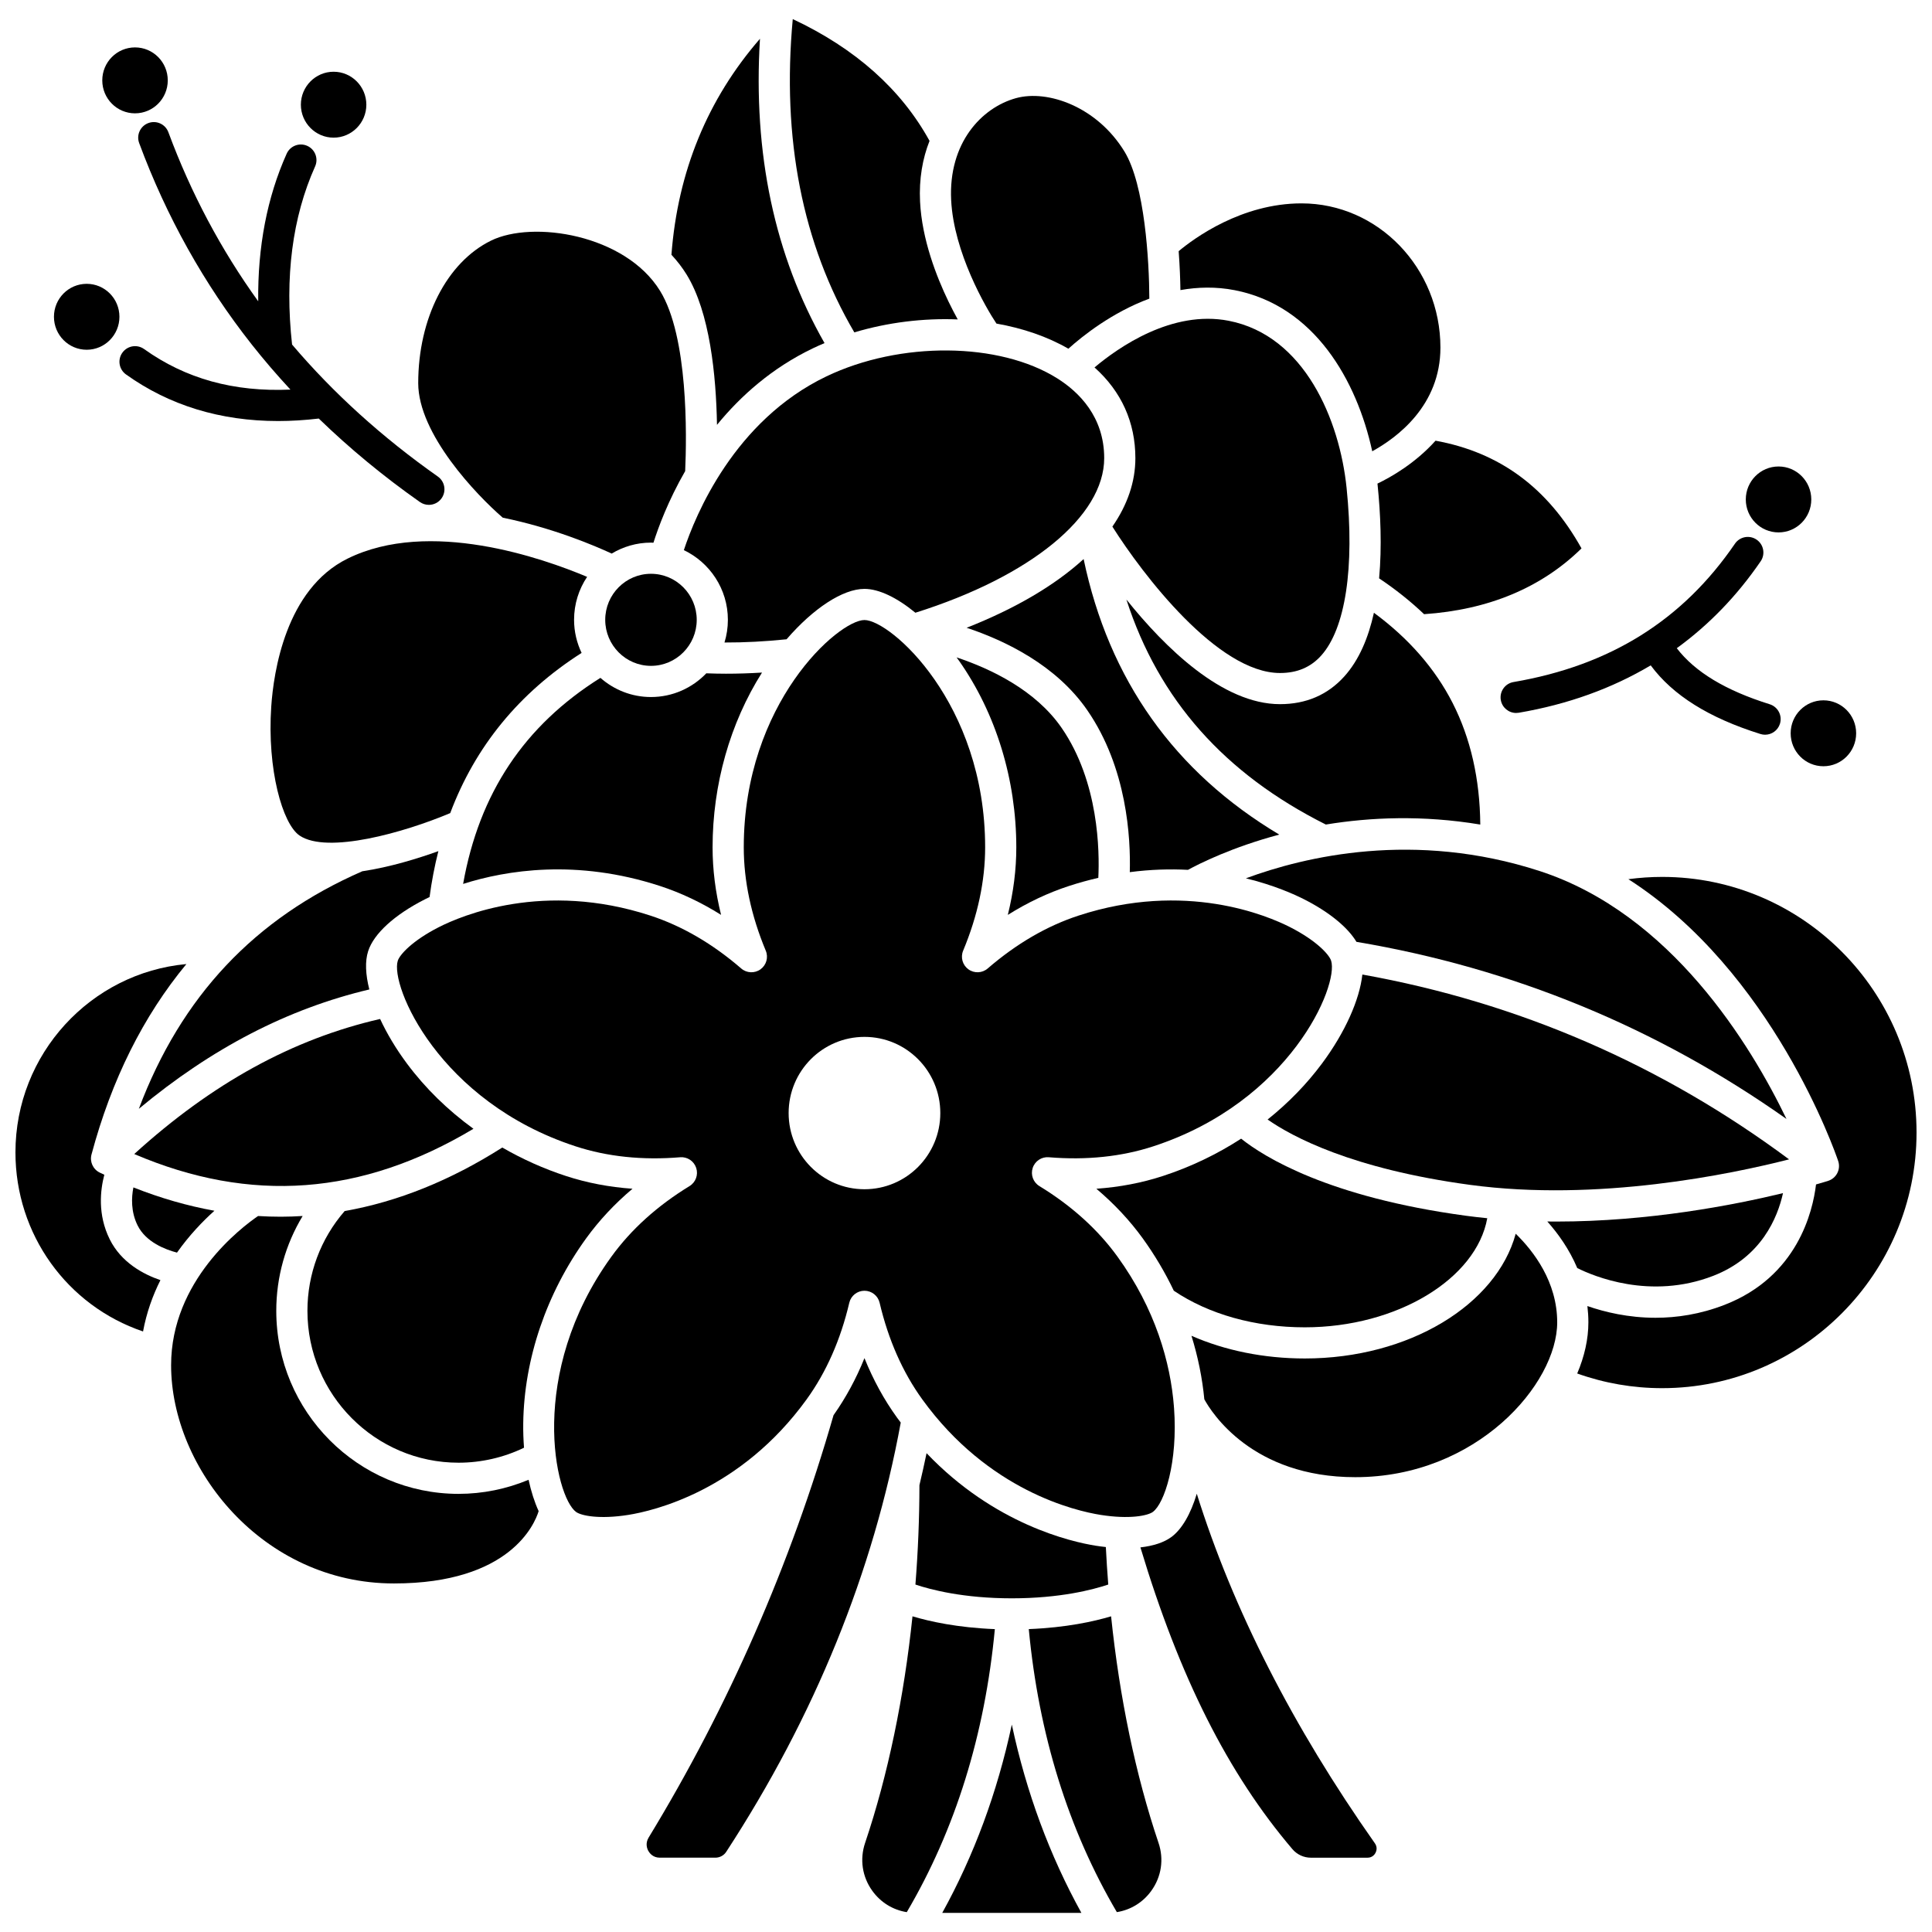 <?xml version="1.0" encoding="UTF-8"?>
<!-- Uploaded to: ICON Repo, www.svgrepo.com, Generator: ICON Repo Mixer Tools -->
<svg width="800px" height="800px" version="1.1" viewBox="144 144 512 512" xmlns="http://www.w3.org/2000/svg">
 <defs>
  <clipPath id="b">
   <path d="m561 376h90.902v136h-90.902z"/>
  </clipPath>
  <clipPath id="a">
   <path d="m148.09 399h45.906v98h-45.906z"/>
  </clipPath>
 </defs>
 <path d="m483.21 330.61c-15.242 0-30.496-14.996-40.703-27.727 8.574 26.551 26.016 46.172 52.855 59.629 11.738-1.93 25.656-2.539 40.93 0.004-0.105-12.047-2.562-22.867-7.336-32.227-4.652-9.117-11.66-17.133-20.852-23.898-1.457 6.598-3.926 12.531-7.875 16.902-4.387 4.856-10.109 7.316-17.02 7.316z"/>
 <path d="m469.62 229.01c-15.027-2.926-29.258 7.059-35.562 12.367 7.109 6.34 10.828 14.539 10.828 24.043 0 6.262-2.102 12.367-6.094 18.137 8.023 12.703 27.914 38.797 44.422 38.797 4.535 0 8.098-1.504 10.887-4.59 6.457-7.148 8.918-23.348 6.762-44.441-1.836-17.996-11.125-40.398-31.242-44.312z"/>
 <path d="m328.64 308.26c0-6.727-5.441-12.199-12.125-12.199-6.688 0-12.125 5.473-12.125 12.199 0 6.727 5.441 12.199 12.125 12.199 6.688 0 12.125-5.473 12.125-12.199z"/>
 <path d="m406.38 229.48c0.031 0.004 0.059 0.008 0.09 0.012-0.031-0.004-0.059-0.016-0.09-0.02z"/>
 <path d="m373.09 300.06c3.852 0 8.637 2.332 13.496 6.32 30.473-9.582 50.039-25.535 50.039-40.969 0-11-6.754-17.562-12.422-21.129-15.355-9.668-41.668-9.898-61.207-0.531-24.445 11.719-34.715 36.801-37.766 46.039 6.883 3.289 11.668 10.316 11.668 18.465 0 2.094-0.316 4.109-0.902 6.016 5.316 0.016 10.824-0.273 16.453-0.855 7.059-8.172 14.891-13.355 20.641-13.355z"/>
 <path d="m334.01 256.59c6.293-7.695 14.586-15.09 25.418-20.285 1.012-0.484 2.043-0.941 3.082-1.379-13.238-23.199-18.973-50.262-17.109-80.652-13.926 16.039-21.793 35.238-23.461 57.238 1.508 1.629 2.852 3.359 3.992 5.203 6.207 10.035 7.848 26.828 8.078 39.875z"/>
 <path d="m471.2 220.9c21.152 4.117 32.387 23.973 36.457 42.695 6.602-3.625 18.07-12.129 18.07-27.469 0-21.078-16.516-38.23-36.816-38.23-15.914 0-28.48 9.266-32.551 12.664 0.297 3.988 0.422 7.578 0.465 10.316 4.559-0.812 9.391-0.945 14.375 0.023z"/>
 <path d="m397.81 228.65c-0.766-1.391-1.602-2.984-2.461-4.758-3.156-6.535-7.027-16.426-7.523-26.438-0.301-6.078 0.672-11.473 2.512-16.117-7.508-13.664-19.676-24.5-36.246-32.277-2.934 31.66 2.543 59.551 16.316 83.023 8.895-2.66 18.332-3.801 27.402-3.434z"/>
 <path d="m408.07 229.75c7 1.238 13.52 3.461 19.062 6.664 3.769-3.391 11.555-9.602 21.453-13.273-0.031-9.984-1.199-30.141-6.574-38.957-7.231-11.855-20.309-16.512-28.777-14.172-9.09 2.516-17.922 11.848-17.168 27.027 0.691 13.855 9.145 28.441 12.004 32.711z"/>
 <path d="m624.01 276.36c0 4.824-3.883 8.734-8.676 8.734-4.793 0-8.68-3.91-8.68-8.734s3.887-8.738 8.68-8.738c4.793 0 8.676 3.914 8.676 8.738"/>
 <path d="m505.04 402.26c-0.727 6.664-4.57 15.348-10.703 23.59-4.082 5.488-8.949 10.469-14.406 14.836 6.441 4.5 22.293 13.078 53.66 17.316 33.82 4.566 69.207-2.848 84.531-6.758-33.801-25.129-71.785-41.582-113.08-48.984z"/>
 <path d="m561.99 480.05c4.215 2.109 19.332 8.539 36.031 2.062 12.785-4.957 17.059-15.434 18.492-21.918-13.133 3.18-35.57 7.531-60.027 7.531-0.809 0-1.621-0.008-2.434-0.016 2.867 3.215 5.828 7.348 7.938 12.34z"/>
 <path d="m509.04 272.16c0.012 0.105 0.027 0.211 0.035 0.316 0.781 7.617 1.172 16.395 0.402 24.793 4.375 2.922 8.348 6.098 11.922 9.496 17.066-1.16 31.086-7.008 41.715-17.434-8.977-16.09-21.68-25.445-38.68-28.543-5.359 5.969-11.695 9.594-15.395 11.371z"/>
 <path d="m635.9 338.33c0 4.824-3.887 8.734-8.676 8.734-4.793 0-8.68-3.91-8.68-8.734 0-4.828 3.887-8.738 8.68-8.738 4.789 0 8.676 3.91 8.676 8.738"/>
 <path d="m277.24 281.19c13.277 2.711 24.293 7.394 28.863 9.512 3.051-1.828 6.606-2.902 10.41-2.902 0.223 0 0.438 0.027 0.656 0.031 1.285-4.059 3.887-11.117 8.41-18.984 0.422-9.387 0.84-35.645-6.668-47.789-9.246-14.957-33.727-18.738-44.805-13.281-11.711 5.766-19.273 20.59-19.273 37.758 0 13.5 15.445 29.648 22.406 35.656z"/>
 <path d="m427.3 378.79c2.641-0.863 5.231-1.566 7.766-2.152 0.344-6.992 0.16-25.402-9.715-39.727-6.918-10.035-18.781-15.676-27.848-18.695 0.215 0.297 0.434 0.586 0.648 0.887 9.789 13.926 15.18 31.496 15.18 49.469 0 5.875-0.754 11.855-2.25 17.883 5.238-3.289 10.66-5.852 16.219-7.664z"/>
 <path d="m336.42 322.54c-1.766 0-3.508-0.043-5.238-0.105-3.711 3.867-8.91 6.285-14.668 6.285-5.129 0-9.809-1.926-13.395-5.078-20.164 12.641-32.121 30.578-36.387 54.605 11.398-3.621 30.023-6.68 52.141 0.539 5.559 1.812 10.98 4.379 16.219 7.664-1.496-6.023-2.25-12.004-2.25-17.883 0-16.648 4.633-32.945 13.098-46.328-3.223 0.199-6.402 0.301-9.52 0.301z"/>
 <path d="m472.91 445.76c-6.379 4.133-13.359 7.484-20.73 9.891-5.566 1.816-11.465 2.945-17.633 3.379 4.734 3.996 8.848 8.395 12.297 13.16 3.172 4.391 5.922 9.039 8.227 13.863 9.262 6.254 21.531 9.699 34.699 9.699 24.516 0 45.488-12.895 48.367-28.91-1.883-0.188-3.766-0.402-5.648-0.656-36.512-4.934-53.523-15.602-59.578-20.426z"/>
 <path d="m458.82 374.52c2.984-1.633 11.605-5.981 24.199-9.344-27.77-16.566-45.16-41.066-51.848-73.02-7.547 6.906-18.031 13.102-31.004 18.207 10.254 3.418 23.75 9.922 31.98 21.859 10.543 15.289 11.516 33.879 11.258 42.906 5.492-0.719 10.66-0.859 15.414-0.609z"/>
 <path d="m551.98 374.82c-33.168-10.766-62.18-3.84-77.805 1.945 7.445 1.816 12.82 4.234 15.461 5.578 6.629 3.379 11.5 7.367 13.84 11.258 41.457 6.973 79.715 22.738 113.96 46.938-9.449-19.598-30.574-54.395-65.457-65.719z"/>
 <path d="m251.84 425.85c-2.922-3.926-5.312-7.949-7.106-11.812-23.117 5.289-44.52 17.027-65.16 35.793 30.836 13.188 60.352 10.988 89.895-6.691-6.777-4.914-12.762-10.742-17.629-17.289z"/>
 <path d="m393.7 650.94h36.883c-8.418-15.234-14.594-31.918-18.441-49.902-3.848 17.98-10.023 34.668-18.441 49.902z"/>
 <path d="m385.82 572.34c-2.25 21.531-6.516 42.125-12.562 60.059-1.461 4.336-0.766 8.957 1.906 12.68 2.227 3.098 5.481 5.078 9.141 5.66 12.859-21.848 20.703-47.043 23.34-75.004-9.93-0.395-17.281-2.031-21.824-3.394z"/>
 <path d="m381.72 519.68c-3.434-4.746-6.316-10.02-8.629-15.762-2.211 5.492-4.961 10.539-8.195 15.121-11.367 39.543-27.852 77.203-49.004 111.94-0.969 1.59-0.367 3.016-0.062 3.555 0.301 0.531 1.191 1.77 3.012 1.77h14.73c1.172 0 2.25-0.578 2.883-1.547 23.461-35.977 39.008-74.242 46.254-113.76-0.332-0.438-0.664-0.867-0.988-1.316z"/>
 <path d="m389.55 529.11c-0.586 2.832-1.223 5.656-1.891 8.477-0.012 8.82-0.375 17.633-1.062 26.336 4.039 1.359 12.742 3.648 25.547 3.648s21.508-2.293 25.555-3.652c-0.258-3.293-0.473-6.606-0.641-9.938-0.879-0.098-1.766-0.211-2.68-0.352-6.481-1.031-26.863-5.664-44.828-24.52z"/>
 <path d="m461.16 539.86c-1.602 5.328-3.938 9.426-6.777 11.496-1.945 1.418-4.746 2.332-8.16 2.719 10.367 34.441 23.23 59.953 40.285 79.977 1.223 1.434 3.008 2.258 4.894 2.258h15.008c1.309 0 1.922-0.91 2.121-1.301 0.203-0.391 0.594-1.422-0.164-2.5-21.797-30.969-37.605-62.035-47.207-92.648z"/>
 <path d="m438.45 572.34c-4.547 1.363-11.895 2.992-21.812 3.387 2.637 27.965 10.48 53.16 23.34 75.004 3.66-0.582 6.914-2.559 9.141-5.66 2.676-3.723 3.371-8.348 1.906-12.68-6.059-17.965-10.324-38.414-12.574-60.051z"/>
 <path d="m489.77 504.01c-10.793 0-21.105-2.102-30.02-6.012 1.715 5.531 2.871 11.176 3.41 16.832 1.898 3.473 12.66 20.637 40 20.637 32.172 0 53.516-24.695 53.516-41.031 0-10.723-6.242-18.848-10.996-23.484-5.117 18.812-28.238 33.059-55.91 33.059z"/>
 <g clip-path="url(#b)">
  <path d="m584.49 376.39c-3.008 0-5.996 0.207-8.953 0.602 38.23 24.52 54.805 72.336 55.602 74.688 0.355 1.051 0.273 2.199-0.227 3.188-0.5 0.988-1.379 1.734-2.434 2.07-0.27 0.086-1.387 0.438-3.211 0.953-0.859 7.191-4.938 24.422-24.254 31.914-6.457 2.504-12.66 3.418-18.281 3.418-7.219 0-13.469-1.512-18.055-3.102 0.164 1.395 0.262 2.828 0.262 4.309 0 4.453-1.043 9.051-2.961 13.562 7.203 2.57 14.754 3.887 22.512 3.887 37.172 0 67.414-30.391 67.414-67.742 0-37.359-30.242-67.746-67.414-67.746z"/>
 </g>
 <path d="m357.77 514.84c5.199-7.188 9-15.801 11.301-25.594 0.438-1.867 2.102-3.184 4.019-3.184 1.918 0 3.582 1.32 4.019 3.184 2.301 9.793 6.106 18.406 11.301 25.594 17.535 24.246 40.605 29.566 47.258 30.621 7.699 1.223 12.5 0.203 13.844-0.781 3.055-2.227 6.691-13.121 5.617-27.625-0.012-0.062-0.027-0.125-0.043-0.188l0.027-0.008c-0.91-11.805-4.938-25.973-14.961-39.832-5.207-7.199-12.172-13.488-20.703-18.703-1.633-0.996-2.367-2.984-1.773-4.805 0.594-1.82 2.359-3 4.266-2.836 9.973 0.824 19.281-0.148 27.68-2.891 36.266-11.836 49.254-42.652 47.137-49.203-0.52-1.609-3.848-5.305-10.879-8.887-5.992-3.055-27.746-12.301-56.016-3.07-8.406 2.742-16.52 7.465-24.109 14.023-1.449 1.254-3.57 1.344-5.121 0.223-1.551-1.125-2.129-3.168-1.391-4.934 3.871-9.285 5.832-18.496 5.832-27.383 0-38.312-25.137-60.246-31.984-60.246-6.848 0-31.984 21.934-31.984 60.246 0 8.887 1.961 18.102 5.832 27.383 0.738 1.77 0.16 3.812-1.391 4.934-1.551 1.121-3.672 1.031-5.121-0.223-7.59-6.562-15.699-11.281-24.109-14.023-28.27-9.227-50.023 0.02-56.02 3.074-7.027 3.582-10.355 7.277-10.875 8.887-2.117 6.547 10.867 37.363 47.137 49.203 8.398 2.742 17.711 3.715 27.68 2.891 1.914-0.164 3.672 1.016 4.266 2.836 0.594 1.82-0.141 3.809-1.773 4.805-8.535 5.211-15.5 11.504-20.707 18.703-22.422 31-14.902 63.605-9.359 67.652 1.348 0.984 6.144 2.004 13.848 0.781 6.652-1.059 29.723-6.383 47.258-30.625zm15.324-96.055c11.098 0 20.098 9.039 20.098 20.188 0 11.148-8.996 20.188-20.098 20.188-11.098 0-20.098-9.039-20.098-20.188 0-11.148 8.996-20.188 20.098-20.188z"/>
 <path d="m265.52 539.89c-26.637 0-48.305-21.762-48.305-48.508 0-8.957 2.445-17.609 6.992-25.129-1.926 0.117-3.856 0.191-5.785 0.191-2.008 0-4.019-0.062-6.031-0.188-4.453 3.047-23.047 17.117-23.047 39.535 0 27.359 24.25 57.84 59.047 57.84 30.824 0 37.324-15.809 38.355-19.164-1.09-2.391-1.992-5.191-2.668-8.309-5.856 2.445-12.172 3.731-18.559 3.731z"/>
 <path d="m311.62 459.03c-6.172-0.434-12.066-1.562-17.633-3.379-5.914-1.93-11.57-4.481-16.875-7.543-13.734 8.73-27.68 14.344-41.773 16.832-6.367 7.332-9.867 16.672-9.867 26.445 0 22.191 17.965 40.246 40.043 40.246 6.023 0 11.969-1.367 17.355-3.969-0.16-2.102-0.238-4.269-0.207-6.488 0.227-17.047 6.144-34.445 16.664-48.988 3.445-4.762 7.559-9.164 12.293-13.156z"/>
 <path d="m180.47 468.76c2.207 4.441 7.379 6.398 10.434 7.195 3.242-4.59 6.809-8.297 9.922-11.094-7.137-1.285-14.297-3.344-21.477-6.184-0.523 2.684-0.688 6.441 1.121 10.082z"/>
 <path d="m257.84 381.72c0.562-4.199 1.34-8.254 2.332-12.16-5.422 1.953-12.809 4.238-20.16 5.336-28.512 12.453-47.992 33.129-59.219 62.953 19.344-16.094 39.469-26.516 61.082-31.633-1.012-3.969-1.172-7.492-0.309-10.156 1.492-4.617 6.953-9.613 14.984-13.703 0.367-0.195 0.805-0.41 1.289-0.637z"/>
 <path d="m298.13 317.03c-1.266-2.664-1.996-5.629-1.996-8.773 0-4.211 1.277-8.129 3.457-11.383-11.754-4.953-41.844-15.539-63.52-4.816-16.375 8.098-19.574 30.113-20.188 39.203-1.125 16.645 2.977 31.105 7.512 34.172 7.34 4.957 27.695-0.793 39.922-5.953 6.644-17.691 18.289-31.902 34.812-42.449z"/>
 <path d="m175.65 227.95c0 4.824-3.883 8.738-8.676 8.738-4.793 0-8.676-3.914-8.676-8.738s3.883-8.734 8.676-8.734c4.793 0 8.676 3.91 8.676 8.734"/>
 <g clip-path="url(#a)">
  <path d="m173.08 472.43c-3.262-6.559-2.492-13.082-1.43-17.113-0.406-0.191-0.812-0.375-1.215-0.57-1.781-0.863-2.699-2.871-2.188-4.785 5.301-19.812 13.715-36.668 25.148-50.477-25.363 2.328-45.301 23.816-45.301 49.902 0 21.738 13.695 40.645 33.816 47.465 0.926-5.008 2.562-9.547 4.606-13.605-4.473-1.527-10.363-4.629-13.438-10.816z"/>
 </g>
 <path d="m188.46 165.3c0 4.824-3.887 8.734-8.68 8.734s-8.676-3.91-8.676-8.734c0-4.828 3.883-8.738 8.676-8.738s8.68 3.91 8.68 8.738"/>
 <path d="m232.41 180.48c4.785 0 8.676-3.918 8.676-8.734s-3.894-8.734-8.676-8.734c-4.785 0-8.676 3.918-8.676 8.734s3.894 8.734 8.676 8.734z"/>
 <path d="m183.32 176.61c-2.141 0.793-3.231 3.168-2.438 5.305 7.203 19.457 17.234 37.406 29.812 53.352 3.234 4.098 6.664 8.094 10.277 11.98-15.023 0.66-27.77-2.875-38.781-10.742-1.855-1.328-4.434-0.898-5.762 0.961-1.328 1.855-0.898 4.434 0.961 5.762 11.496 8.215 25.02 12.352 40.324 12.352 3.496 0 7.086-0.227 10.766-0.66 8.152 7.906 17.109 15.305 26.797 22.121 0.723 0.508 1.551 0.754 2.375 0.754 1.297 0 2.578-0.609 3.379-1.754 1.312-1.867 0.863-4.441-1-5.754-14.746-10.375-27.711-22.121-38.629-34.98-1.977-17.871 0.074-33.75 6.102-47.195 0.934-2.082 0.004-4.523-2.078-5.457s-4.523-0.004-5.457 2.078c-5.191 11.578-7.703 24.695-7.539 39.117-9.84-13.645-17.836-28.68-23.805-44.801-0.789-2.141-3.168-3.234-5.305-2.438z"/>
 <path d="m541.73 329.51c0.344 2.012 2.09 3.434 4.066 3.434 0.23 0 0.465-0.02 0.699-0.059 13.016-2.227 24.68-6.441 34.961-12.555 5.879 7.945 15.43 13.918 29.074 18.188 0.41 0.129 0.824 0.191 1.234 0.191 1.758 0 3.387-1.133 3.941-2.898 0.68-2.176-0.531-4.492-2.707-5.176-11.688-3.656-19.781-8.535-24.633-14.852 8.523-6.195 15.961-13.871 22.23-23.035 1.289-1.883 0.805-4.453-1.078-5.738-1.883-1.285-4.453-0.805-5.738 1.078-13.875 20.289-33.07 32.281-58.676 36.66-2.25 0.379-3.758 2.516-3.375 4.762z"/>
</svg>